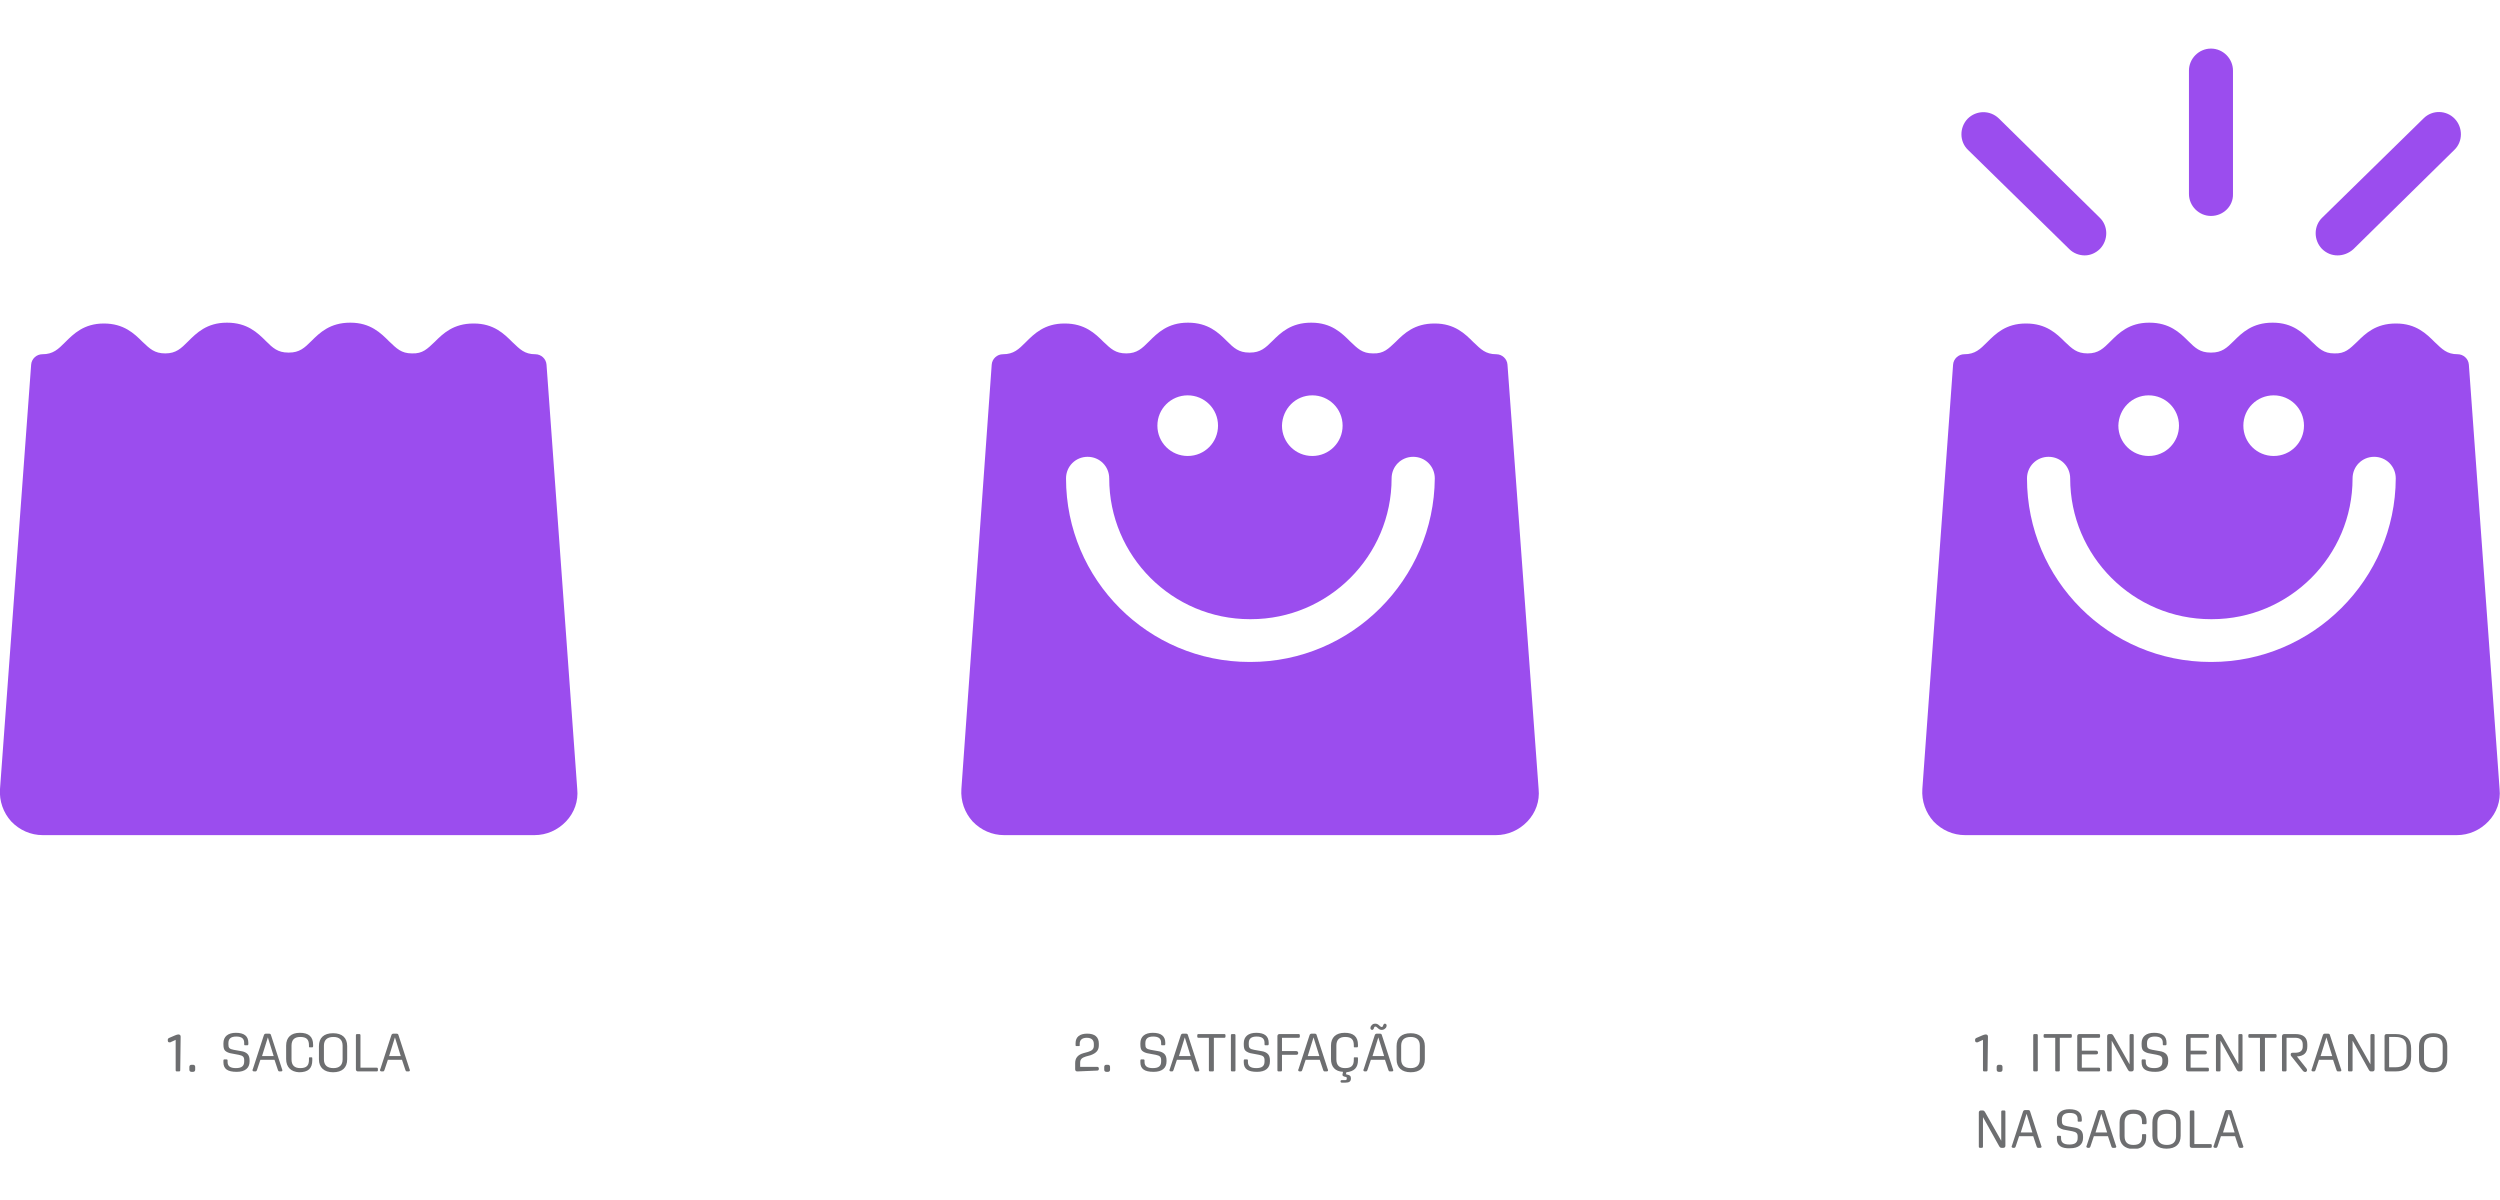 <svg xmlns="http://www.w3.org/2000/svg" xmlns:xlink="http://www.w3.org/1999/xlink" id="Layer_1" x="0px" y="0px" viewBox="0 0 602 289" style="enable-background:new 0 0 602 289;" xml:space="preserve"><style type="text/css">	.st0{clip-path:url(#SVGID_00000116947021921961064780000013660191431755530165_);}	.st1{fill:#6D6E70;}	.st2{fill:#9B4DEE;}</style><g>	<defs>		<rect id="SVGID_1_" y="11.7" width="602" height="264.9"></rect>	</defs>	<clipPath id="SVGID_00000116207089545373065610000012817479229873462149_">		<use xlink:href="#SVGID_1_" style="overflow:visible;"></use>	</clipPath>	<g style="clip-path:url(#SVGID_00000116207089545373065610000012817479229873462149_);">		<g>			<path class="st1" d="M43.4,257.7c0,0.2-0.1,0.3-0.3,0.3h-0.5c-0.2,0-0.3-0.1-0.3-0.3v-7.3l-1.1,0.5c-0.1,0.1-0.3,0.1-0.4,0.1     c-0.3,0-0.4-0.2-0.4-0.5v-0.1c0-0.2,0.1-0.4,0.4-0.5l1.4-0.6c0.3-0.1,0.5-0.2,0.7-0.2H43c0.3,0,0.5,0.2,0.5,0.5L43.4,257.7     L43.4,257.7z"></path>			<path class="st1" d="M45.6,256.9c0-0.3,0.2-0.5,0.5-0.5h0.4c0.3,0,0.5,0.2,0.5,0.5v0.7c0,0.3-0.2,0.5-0.5,0.5h-0.4     c-0.3,0-0.5-0.2-0.5-0.5V256.9z"></path>			<path class="st1" d="M53.8,255.8v-0.4c0-0.2,0.1-0.3,0.2-0.3h0.6c0.1,0,0.2,0.1,0.2,0.2v0.4c0,1,0.6,1.5,2,1.5s2-0.5,2-1.6v-0.3     c0-0.8-0.3-1.1-1.3-1.3l-1.6-0.3c-0.8-0.1-1.4-0.4-1.7-0.7c-0.3-0.3-0.4-0.8-0.4-1.5v-0.3c0-1.6,1.1-2.5,3-2.5c2,0,3,0.8,3,2.4     v0.3c0,0.2-0.1,0.3-0.2,0.3h-0.6c-0.2,0-0.2-0.1-0.2-0.3v-0.3c0-1-0.6-1.5-1.9-1.5c-1.3,0-1.9,0.5-1.9,1.6v0.3     c0,0.8,0.2,1.1,1.3,1.3l1.7,0.3c0.8,0.1,1.3,0.4,1.6,0.7c0.3,0.3,0.5,0.8,0.5,1.5v0.3c0,1.6-1.1,2.5-3.1,2.5     C54.8,258.1,53.8,257.4,53.8,255.8z"></path>			<path class="st1" d="M61.2,258c-0.2,0-0.4-0.1-0.4-0.3c0-0.1,0-0.1,0.1-0.3l2.6-8c0.1-0.4,0.3-0.5,0.6-0.5h0.6     c0.4,0,0.5,0.1,0.6,0.5l2.6,8c0.1,0.2,0.1,0.3,0.1,0.3c0,0.2-0.1,0.3-0.4,0.3h-0.3c-0.2,0-0.3-0.1-0.4-0.4l-0.8-2.4h-3.4     l-0.8,2.4c-0.1,0.3-0.2,0.4-0.4,0.4H61.2z M64.5,249.8l-1.4,4.5h2.8L64.5,249.8z"></path>			<path class="st1" d="M68.9,255v-3.2c0-2,1.2-3.1,3.3-3.1c2.1,0,3.2,0.9,3.2,2.9v0.3c0,0.2-0.1,0.3-0.2,0.3h-0.6     c-0.2,0-0.2-0.1-0.2-0.2v-0.3c0-1.4-0.6-2-2.1-2c-1.4,0-2.1,0.7-2.1,2.1v3.3c0,1.4,0.7,2.1,2.1,2.1c1.5,0,2.1-0.6,2.1-2v-0.4     c0-0.2,0.1-0.2,0.2-0.2H75c0.2,0,0.2,0.1,0.2,0.3v0.4c0,2-1,2.9-3.2,2.9C70.1,258.1,68.9,257,68.9,255z"></path>			<path class="st1" d="M83.6,251.9v3.2c0,2-1.2,3.1-3.4,3.1c-2.1,0-3.4-1.1-3.4-3.1v-3.2c0-2,1.2-3.1,3.4-3.1     C82.4,248.8,83.6,249.9,83.6,251.9z M78,255.1c0,1.4,0.8,2.1,2.3,2.1c1.4,0,2.2-0.7,2.2-2.1v-3.3c0-1.4-0.8-2.1-2.2-2.1     c-1.5,0-2.3,0.7-2.3,2.1V255.1z"></path>			<path class="st1" d="M86.2,258c-0.3,0-0.5-0.2-0.5-0.5v-8.2c0-0.2,0.1-0.3,0.3-0.3h0.5c0.2,0,0.3,0.1,0.3,0.3v7.8h3.9     c0.2,0,0.3,0.1,0.3,0.3v0.3c0,0.2-0.1,0.3-0.3,0.3L86.2,258L86.2,258z"></path>			<path class="st1" d="M91.9,258c-0.2,0-0.4-0.1-0.4-0.3c0-0.1,0-0.1,0.1-0.3l2.6-8c0.1-0.4,0.3-0.5,0.6-0.5h0.6     c0.4,0,0.5,0.1,0.6,0.5l2.6,8c0.1,0.2,0.1,0.3,0.1,0.3c0,0.2-0.1,0.3-0.4,0.3H98c-0.2,0-0.3-0.1-0.4-0.4l-0.8-2.4h-3.4l-0.8,2.4     c-0.1,0.3-0.2,0.4-0.4,0.4H91.9z M95.1,249.8l-1.4,4.5h2.8L95.1,249.8z"></path>		</g>		<g>			<path class="st1" d="M259.4,258c-0.3,0-0.5-0.2-0.5-0.5V256c0-1.2,0.6-2,2-2.4l1.1-0.3c1-0.3,1.4-0.7,1.4-1.5v-0.4     c0-1-0.6-1.5-1.7-1.5c-1.1,0-1.7,0.5-1.7,1.4v0.4c0,0.2-0.1,0.2-0.2,0.2h-0.6c-0.2,0-0.2-0.1-0.2-0.3v-0.4c0-1.5,1-2.3,2.8-2.3     c1.8,0,2.8,0.8,2.8,2.4v0.4c0,1.2-0.6,1.9-2,2.4l-1.1,0.3c-1,0.3-1.4,0.7-1.4,1.5v1h4.1c0.3,0,0.4,0.2,0.4,0.4v0.1     c0,0.3-0.2,0.4-0.4,0.4L259.4,258L259.4,258z"></path>			<path class="st1" d="M265.9,256.9c0-0.3,0.2-0.5,0.5-0.5h0.4c0.3,0,0.5,0.2,0.5,0.5v0.7c0,0.3-0.2,0.5-0.5,0.5h-0.4     c-0.3,0-0.5-0.2-0.5-0.5V256.9z"></path>			<path class="st1" d="M274.6,255.8v-0.4c0-0.2,0.1-0.3,0.2-0.3h0.6c0.1,0,0.2,0.1,0.2,0.2v0.4c0,1,0.6,1.5,2,1.5     c1.4,0,2-0.5,2-1.6v-0.3c0-0.8-0.3-1.1-1.3-1.3l-1.6-0.3c-0.8-0.1-1.4-0.4-1.7-0.7c-0.3-0.3-0.4-0.8-0.4-1.5v-0.3     c0-1.6,1.1-2.5,3-2.5c2,0,3,0.8,3,2.4v0.3c0,0.2-0.1,0.3-0.2,0.3h-0.6c-0.2,0-0.2-0.1-0.2-0.3v-0.3c0-1-0.6-1.5-1.9-1.5     c-1.3,0-1.9,0.5-1.9,1.6v0.3c0,0.8,0.2,1.1,1.3,1.3l1.7,0.3c0.8,0.1,1.3,0.4,1.6,0.7c0.3,0.3,0.5,0.8,0.5,1.5v0.3     c0,1.6-1.1,2.5-3.1,2.5C275.6,258.1,274.6,257.4,274.6,255.8z"></path>			<path class="st1" d="M282,258c-0.2,0-0.4-0.1-0.4-0.3c0-0.1,0-0.1,0.1-0.3l2.6-8c0.1-0.4,0.3-0.5,0.6-0.5h0.6     c0.4,0,0.5,0.1,0.6,0.5l2.6,8c0.1,0.2,0.1,0.3,0.1,0.3c0,0.2-0.1,0.3-0.4,0.3h-0.4c-0.2,0-0.3-0.1-0.4-0.4l-0.8-2.4h-3.4     l-0.8,2.4c-0.1,0.3-0.2,0.4-0.4,0.4H282z M285.3,249.8l-1.4,4.5h2.8L285.3,249.8z"></path>			<path class="st1" d="M291.4,258c-0.2,0-0.3-0.1-0.3-0.3v-7.8h-2.5c-0.2,0-0.3-0.1-0.3-0.3v-0.3c0-0.2,0.1-0.3,0.3-0.3h6.2     c0.2,0,0.3,0.1,0.3,0.3v0.3c0,0.2-0.1,0.3-0.3,0.3h-2.5v7.8c0,0.2-0.1,0.3-0.3,0.3H291.4z"></path>			<path class="st1" d="M296.7,258c-0.2,0-0.3-0.1-0.3-0.3v-8.4c0-0.2,0.1-0.3,0.3-0.3h0.5c0.2,0,0.3,0.1,0.3,0.3v8.4     c0,0.2-0.1,0.3-0.3,0.3H296.7z"></path>			<path class="st1" d="M299.5,255.8v-0.4c0-0.2,0.1-0.3,0.2-0.3h0.6c0.1,0,0.2,0.1,0.2,0.2v0.4c0,1,0.6,1.5,2,1.5     c1.4,0,2-0.5,2-1.6v-0.3c0-0.8-0.3-1.1-1.3-1.3l-1.6-0.3c-0.8-0.1-1.4-0.4-1.7-0.7c-0.3-0.3-0.4-0.8-0.4-1.5v-0.3     c0-1.6,1.1-2.5,3-2.5c2,0,3,0.8,3,2.4v0.3c0,0.2-0.1,0.3-0.2,0.3h-0.6c-0.2,0-0.2-0.1-0.2-0.3v-0.3c0-1-0.6-1.5-1.9-1.5     c-1.3,0-1.9,0.5-1.9,1.6v0.3c0,0.8,0.2,1.1,1.3,1.3l1.7,0.3c0.8,0.1,1.3,0.4,1.6,0.7c0.3,0.3,0.5,0.8,0.5,1.5v0.3     c0,1.6-1.1,2.5-3.1,2.5C300.5,258.1,299.5,257.4,299.5,255.8z"></path>			<path class="st1" d="M307.9,258c-0.2,0-0.3-0.1-0.3-0.3v-8.2c0-0.3,0.2-0.5,0.5-0.5h4.6c0.2,0,0.3,0.1,0.3,0.3v0.3     c0,0.2-0.1,0.3-0.3,0.3h-4v3.2h3.4c0.3,0,0.5,0.2,0.5,0.4v0.1c0,0.3-0.2,0.4-0.5,0.4h-3.4v3.7c0,0.2-0.1,0.3-0.3,0.3L307.9,258     L307.9,258z"></path>			<path class="st1" d="M313,258c-0.2,0-0.4-0.1-0.4-0.3c0-0.1,0-0.1,0.1-0.3l2.6-8c0.1-0.4,0.3-0.5,0.6-0.5h0.6     c0.4,0,0.5,0.1,0.6,0.5l2.6,8c0.1,0.2,0.1,0.3,0.1,0.3c0,0.2-0.1,0.3-0.4,0.3h-0.4c-0.2,0-0.3-0.1-0.4-0.4l-0.8-2.4h-3.4     l-0.8,2.4c-0.1,0.3-0.2,0.4-0.4,0.4H313z M316.3,249.8l-1.4,4.5h2.8L316.3,249.8z"></path>			<path class="st1" d="M325.3,259.7c0,0.7-0.4,1-1.3,1h-0.9c-0.2,0-0.3-0.1-0.3-0.3c0-0.2,0.1-0.3,0.3-0.3h0.8     c0.3,0,0.4-0.1,0.4-0.4v-0.1c0-0.2-0.1-0.3-0.4-0.3l-0.3-0.1c-0.3-0.1-0.4-0.3-0.3-0.6l0.1-0.5c-1.9-0.1-2.9-1.2-2.9-3.1v-3.2     c0-2,1.2-3.1,3.3-3.1c2.1,0,3.2,0.9,3.2,2.9v0.3c0,0.2-0.1,0.3-0.2,0.3h-0.6c-0.2,0-0.2-0.1-0.2-0.2v-0.3c0-1.4-0.6-2-2.1-2     c-1.4,0-2.1,0.7-2.1,2.1v3.3c0,1.4,0.7,2.1,2.1,2.1c1.5,0,2.1-0.6,2.1-2v-0.4c0-0.2,0.1-0.2,0.2-0.2h0.6c0.2,0,0.2,0.1,0.2,0.3     v0.4c0,1.8-0.9,2.7-2.8,2.9l-0.1,0.5l0.1,0C325.1,258.9,325.3,259.1,325.3,259.7L325.3,259.7z"></path>			<path class="st1" d="M328.7,258c-0.2,0-0.4-0.1-0.4-0.3c0-0.1,0-0.1,0.1-0.3l2.6-8c0.1-0.4,0.3-0.5,0.6-0.5h0.6     c0.4,0,0.5,0.1,0.6,0.5l2.6,8c0.1,0.2,0.1,0.3,0.1,0.3c0,0.2-0.1,0.3-0.4,0.3h-0.4c-0.2,0-0.3-0.1-0.4-0.4l-0.8-2.4h-3.4     l-0.8,2.4c-0.1,0.3-0.2,0.4-0.4,0.4H328.7z M331.2,246.5c0.3,0,0.6,0.1,1,0.5c0.3,0.3,0.4,0.3,0.5,0.3c0.2,0,0.3-0.1,0.4-0.5     c0.1-0.2,0.2-0.3,0.4-0.3c0.2,0,0.4,0.2,0.4,0.4c0,0.3-0.1,0.6-0.4,0.8c-0.2,0.2-0.5,0.3-0.8,0.3c-0.3,0-0.6-0.1-1-0.5     c-0.3-0.3-0.4-0.3-0.5-0.3c-0.2,0-0.3,0.1-0.4,0.5c-0.1,0.2-0.2,0.3-0.4,0.3c-0.2,0-0.4-0.2-0.4-0.4c0-0.3,0.1-0.6,0.4-0.8     C330.5,246.6,330.8,246.5,331.2,246.5z M331.9,249.8l-1.4,4.5h2.8L331.9,249.8z"></path>			<path class="st1" d="M343.1,251.9v3.2c0,2-1.2,3.1-3.4,3.1c-2.1,0-3.4-1.1-3.4-3.1v-3.2c0-2,1.2-3.1,3.4-3.1     C341.8,248.8,343.1,249.9,343.1,251.9z M337.4,255.1c0,1.4,0.8,2.1,2.3,2.1c1.4,0,2.2-0.7,2.2-2.1v-3.3c0-1.4-0.8-2.1-2.2-2.1     c-1.5,0-2.3,0.7-2.3,2.1V255.1z"></path>		</g>		<g>			<path class="st1" d="M478.6,257.7c0,0.2-0.1,0.3-0.3,0.3h-0.5c-0.2,0-0.3-0.1-0.3-0.3v-7.3l-1.1,0.5c-0.1,0.1-0.3,0.1-0.4,0.1     c-0.3,0-0.4-0.2-0.4-0.5v-0.1c0-0.2,0.1-0.4,0.4-0.5l1.4-0.6c0.3-0.1,0.5-0.2,0.7-0.2h0.1c0.3,0,0.5,0.2,0.5,0.5L478.6,257.7     L478.6,257.7z"></path>			<path class="st1" d="M480.8,256.9c0-0.3,0.2-0.5,0.5-0.5h0.4c0.3,0,0.5,0.2,0.5,0.5v0.7c0,0.3-0.2,0.5-0.5,0.5h-0.4     c-0.3,0-0.5-0.2-0.5-0.5V256.9z"></path>			<path class="st1" d="M489.9,258c-0.2,0-0.3-0.1-0.3-0.3v-8.4c0-0.2,0.1-0.3,0.3-0.3h0.5c0.2,0,0.3,0.1,0.3,0.3v8.4     c0,0.2-0.1,0.3-0.3,0.3H489.9z"></path>			<path class="st1" d="M495.2,258c-0.2,0-0.3-0.1-0.3-0.3v-7.8h-2.5c-0.2,0-0.3-0.1-0.3-0.3v-0.3c0-0.2,0.1-0.3,0.3-0.3h6.2     c0.2,0,0.3,0.1,0.3,0.3v0.3c0,0.2-0.1,0.3-0.3,0.3H496v7.8c0,0.2-0.1,0.3-0.3,0.3H495.2z"></path>			<path class="st1" d="M500.7,258c-0.3,0-0.5-0.2-0.5-0.5v-8c0-0.3,0.2-0.5,0.5-0.5h4.7c0.2,0,0.3,0.1,0.3,0.3v0.3     c0,0.2-0.1,0.3-0.3,0.3h-4.1v3.1h3.4c0.3,0,0.5,0.2,0.5,0.4v0.1c0,0.3-0.2,0.4-0.5,0.4h-3.4v3.2h4.1c0.2,0,0.3,0.1,0.3,0.3v0.3     c0,0.2-0.1,0.3-0.3,0.3L500.7,258L500.7,258z"></path>			<path class="st1" d="M507.7,258c-0.2,0-0.3-0.1-0.3-0.3v-8.2c0-0.3,0.2-0.5,0.5-0.5h0.4c0.3,0,0.4,0.1,0.6,0.4l3.9,6.9v-7     c0-0.2,0.1-0.3,0.3-0.3h0.4c0.2,0,0.3,0.1,0.3,0.3v8.2c0,0.3-0.2,0.5-0.5,0.5h-0.3c-0.3,0-0.4-0.1-0.6-0.4l-3.9-7v7.1     c0,0.2-0.1,0.3-0.3,0.3H507.7z"></path>			<path class="st1" d="M515.7,255.8v-0.4c0-0.2,0.1-0.3,0.2-0.3h0.6c0.1,0,0.2,0.1,0.2,0.2v0.4c0,1,0.6,1.5,2,1.5     c1.4,0,2-0.5,2-1.6v-0.3c0-0.8-0.3-1.1-1.3-1.3l-1.6-0.3c-0.8-0.1-1.4-0.4-1.7-0.7c-0.3-0.3-0.4-0.8-0.4-1.5v-0.3     c0-1.6,1.1-2.5,3-2.5c2,0,3,0.8,3,2.4v0.3c0,0.2-0.1,0.3-0.2,0.3H521c-0.2,0-0.2-0.1-0.2-0.3v-0.3c0-1-0.6-1.5-1.9-1.5     c-1.3,0-1.9,0.5-1.9,1.6v0.3c0,0.8,0.2,1.1,1.3,1.3l1.7,0.3c0.8,0.1,1.3,0.4,1.6,0.7c0.3,0.3,0.5,0.8,0.5,1.5v0.3     c0,1.6-1.1,2.5-3.1,2.5C516.7,258.1,515.7,257.4,515.7,255.8z"></path>			<path class="st1" d="M526.9,258c-0.3,0-0.5-0.2-0.5-0.5v-8c0-0.3,0.2-0.5,0.5-0.5h4.7c0.2,0,0.3,0.1,0.3,0.3v0.3     c0,0.2-0.1,0.3-0.3,0.3h-4.1v3.1h3.4c0.3,0,0.5,0.2,0.5,0.4v0.1c0,0.3-0.2,0.4-0.5,0.4h-3.4v3.2h4.1c0.2,0,0.3,0.1,0.3,0.3v0.3     c0,0.2-0.1,0.3-0.3,0.3L526.9,258L526.9,258z"></path>			<path class="st1" d="M533.9,258c-0.2,0-0.3-0.1-0.3-0.3v-8.2c0-0.3,0.2-0.5,0.5-0.5h0.4c0.3,0,0.4,0.1,0.6,0.4l3.9,6.9v-7     c0-0.2,0.1-0.3,0.3-0.3h0.4c0.2,0,0.3,0.1,0.3,0.3v8.2c0,0.3-0.2,0.5-0.5,0.5h-0.3c-0.3,0-0.4-0.1-0.6-0.4l-3.9-7v7.1     c0,0.2-0.1,0.3-0.3,0.3H533.9z"></path>			<path class="st1" d="M544.5,258c-0.2,0-0.3-0.1-0.3-0.3v-7.8h-2.5c-0.2,0-0.3-0.1-0.3-0.3v-0.3c0-0.2,0.1-0.3,0.3-0.3h6.2     c0.2,0,0.3,0.1,0.3,0.3v0.3c0,0.2-0.1,0.3-0.3,0.3h-2.5v7.8c0,0.2-0.1,0.3-0.3,0.3H544.5z"></path>			<path class="st1" d="M554.5,257.8l-2.7-3.4c-0.2-0.2-0.2-0.4-0.2-0.5v0c0-0.3,0.2-0.4,0.5-0.4h0.6c1.2,0,1.8-0.5,1.8-1.5v-0.5     c0-1-0.6-1.6-1.8-1.6h-2.1v7.8c0,0.2-0.1,0.3-0.3,0.3h-0.5c-0.2,0-0.3-0.1-0.3-0.3v-8.1c0-0.4,0.2-0.6,0.6-0.6h2.6     c1.9,0,2.9,0.8,2.9,2.5v0.5c0,1.5-0.8,2.3-2.5,2.4l2.3,2.9c0.2,0.3,0.2,0.6-0.1,0.8C555.1,258.2,554.7,258.1,554.5,257.8z"></path>			<path class="st1" d="M557,258c-0.2,0-0.4-0.1-0.4-0.3c0-0.1,0-0.1,0.1-0.3l2.6-8c0.1-0.4,0.3-0.5,0.6-0.5h0.6     c0.4,0,0.5,0.1,0.6,0.5l2.6,8c0.1,0.2,0.1,0.3,0.1,0.3c0,0.2-0.1,0.3-0.4,0.3h-0.4c-0.2,0-0.3-0.1-0.4-0.4l-0.8-2.4h-3.4     l-0.8,2.4c-0.1,0.3-0.2,0.4-0.4,0.4H557z M560.2,249.8l-1.4,4.5h2.8L560.2,249.8z"></path>			<path class="st1" d="M565.7,258c-0.2,0-0.3-0.1-0.3-0.3v-8.2c0-0.3,0.2-0.5,0.5-0.5h0.4c0.3,0,0.4,0.1,0.6,0.4l3.9,6.9v-7     c0-0.2,0.1-0.3,0.3-0.3h0.4c0.2,0,0.3,0.1,0.3,0.3v8.2c0,0.3-0.2,0.5-0.5,0.5H571c-0.3,0-0.4-0.1-0.6-0.4l-3.9-7v7.1     c0,0.2-0.1,0.3-0.3,0.3H565.7z"></path>			<path class="st1" d="M574.7,258c-0.3,0-0.5-0.2-0.5-0.5v-8c0-0.3,0.2-0.5,0.5-0.5h2.1c2.6,0,3.8,1.2,3.8,3.5v2     c0,2.4-1.3,3.5-3.8,3.5H574.7z M575.3,249.8v7.2h1.5c1.9,0,2.7-0.8,2.7-2.6v-2.1c0-1.8-0.8-2.6-2.7-2.6H575.3z"></path>			<path class="st1" d="M589.3,251.9v3.2c0,2-1.2,3.1-3.4,3.1c-2.1,0-3.4-1.1-3.4-3.1v-3.2c0-2,1.2-3.1,3.4-3.1     C588.1,248.8,589.3,249.9,589.3,251.9z M583.7,255.1c0,1.4,0.8,2.1,2.3,2.1c1.4,0,2.2-0.7,2.2-2.1v-3.3c0-1.4-0.8-2.1-2.2-2.1     c-1.5,0-2.3,0.7-2.3,2.1V255.1z"></path>			<path class="st1" d="M476.8,276.4c-0.2,0-0.3-0.1-0.3-0.3v-8.2c0-0.3,0.2-0.5,0.5-0.5h0.4c0.3,0,0.4,0.1,0.6,0.4l3.9,6.9v-7     c0-0.2,0.1-0.3,0.3-0.3h0.4c0.2,0,0.3,0.1,0.3,0.3v8.2c0,0.3-0.2,0.5-0.5,0.5H482c-0.3,0-0.4-0.1-0.6-0.4l-3.9-7v7.1     c0,0.2-0.1,0.3-0.3,0.3H476.8z"></path>			<path class="st1" d="M484.8,276.4c-0.2,0-0.4-0.1-0.4-0.3c0-0.1,0-0.1,0.1-0.3l2.6-8c0.1-0.4,0.3-0.5,0.6-0.5h0.6     c0.4,0,0.5,0.1,0.6,0.5l2.6,8c0.1,0.2,0.1,0.3,0.1,0.3c0,0.2-0.1,0.3-0.4,0.3h-0.4c-0.2,0-0.3-0.1-0.4-0.4l-0.8-2.4h-3.4     l-0.8,2.4c-0.1,0.3-0.2,0.4-0.4,0.4H484.8z M488,268.2l-1.4,4.5h2.8L488,268.2z"></path>			<path class="st1" d="M495.3,274.2v-0.4c0-0.2,0.1-0.3,0.2-0.3h0.6c0.1,0,0.2,0.1,0.2,0.2v0.4c0,1,0.6,1.5,2,1.5     c1.4,0,2-0.5,2-1.6v-0.3c0-0.8-0.3-1.1-1.3-1.3l-1.6-0.3c-0.8-0.1-1.4-0.4-1.7-0.7s-0.4-0.8-0.4-1.5v-0.3c0-1.6,1.1-2.5,3-2.5     c2,0,3,0.8,3,2.4v0.3c0,0.2-0.1,0.3-0.2,0.3h-0.6c-0.2,0-0.2-0.1-0.2-0.3v-0.3c0-1-0.6-1.5-1.9-1.5c-1.3,0-1.9,0.5-1.9,1.6v0.3     c0,0.8,0.2,1.1,1.3,1.3l1.7,0.3c0.8,0.1,1.3,0.4,1.6,0.7c0.3,0.3,0.5,0.8,0.5,1.5v0.3c0,1.6-1.1,2.5-3.1,2.5     C496.3,276.6,495.3,275.8,495.3,274.2z"></path>			<path class="st1" d="M502.8,276.4c-0.2,0-0.4-0.1-0.4-0.3c0-0.1,0-0.1,0.1-0.3l2.6-8c0.1-0.4,0.3-0.5,0.6-0.5h0.6     c0.4,0,0.5,0.1,0.6,0.5l2.6,8c0.1,0.2,0.1,0.3,0.1,0.3c0,0.2-0.1,0.3-0.4,0.3h-0.4c-0.2,0-0.3-0.1-0.4-0.4l-0.8-2.4h-3.4     l-0.8,2.4c-0.1,0.3-0.2,0.4-0.4,0.4H502.8z M506,268.2l-1.4,4.5h2.8L506,268.2z"></path>			<path class="st1" d="M510.4,273.5v-3.2c0-2,1.2-3.1,3.3-3.1c2.1,0,3.2,0.9,3.2,2.9v0.3c0,0.2-0.1,0.3-0.2,0.3H516     c-0.2,0-0.2-0.1-0.2-0.2v-0.3c0-1.4-0.6-2-2.1-2c-1.4,0-2.1,0.7-2.1,2.1v3.3c0,1.4,0.7,2.1,2.1,2.1c1.5,0,2.1-0.6,2.1-2v-0.4     c0-0.2,0.1-0.2,0.2-0.2h0.6c0.2,0,0.2,0.1,0.2,0.3v0.4c0,2-1,2.9-3.2,2.9C511.6,276.6,510.4,275.5,510.4,273.5z"></path>			<path class="st1" d="M525.1,270.3v3.2c0,2-1.2,3.1-3.4,3.1c-2.1,0-3.4-1.1-3.4-3.1v-3.2c0-2,1.2-3.1,3.4-3.1     C523.9,267.3,525.1,268.4,525.1,270.3z M519.5,273.6c0,1.4,0.8,2.1,2.3,2.1c1.4,0,2.2-0.7,2.2-2.1v-3.3c0-1.4-0.8-2.1-2.2-2.1     c-1.5,0-2.3,0.7-2.3,2.1V273.6z"></path>			<path class="st1" d="M527.8,276.4c-0.3,0-0.5-0.2-0.5-0.5v-8.2c0-0.2,0.1-0.3,0.3-0.3h0.5c0.2,0,0.3,0.1,0.3,0.3v7.8h3.9     c0.2,0,0.3,0.1,0.3,0.3v0.3c0,0.2-0.1,0.3-0.3,0.3L527.8,276.4L527.8,276.4z"></path>			<path class="st1" d="M533.4,276.4c-0.2,0-0.4-0.1-0.4-0.3c0-0.1,0-0.1,0.1-0.3l2.6-8c0.1-0.4,0.3-0.5,0.6-0.5h0.6     c0.4,0,0.5,0.1,0.6,0.5l2.6,8c0.1,0.2,0.1,0.3,0.1,0.3c0,0.2-0.1,0.3-0.4,0.3h-0.4c-0.2,0-0.3-0.1-0.4-0.4l-0.8-2.4h-3.4     l-0.8,2.4c-0.1,0.3-0.2,0.4-0.4,0.4H533.4z M536.7,268.2l-1.4,4.5h2.8L536.7,268.2z"></path>		</g>		<path class="st2" d="M131.6,87.8c-0.1-1.4-1.3-2.5-2.7-2.5c-2.6,0-3.7-1.2-5.5-2.9c-2-2-4.5-4.5-9.3-4.5H114    c-4.8,0-7.3,2.4-9.3,4.4c-1.8,1.7-2.9,2.9-5.5,2.8c-2.6,0-3.7-1.2-5.5-2.9c-2-2-4.5-4.5-9.3-4.5h-0.1c-4.8,0-7.3,2.4-9.3,4.4    c-1.7,1.7-2.9,2.8-5.4,2.8c0,0,0,0-0.1,0s0,0,0,0c0,0,0,0,0,0c0,0,0,0-0.1,0c-2.5,0-3.7-1.1-5.4-2.8c-2-2-4.5-4.4-9.3-4.4h-0.1    c-4.8,0-7.3,2.5-9.3,4.5c-1.7,1.7-2.9,2.9-5.5,2.9c-2.6,0-3.7-1.1-5.5-2.8c-2-2-4.5-4.4-9.3-4.4H25c-4.8,0-7.3,2.5-9.3,4.5    c-1.7,1.7-2.9,2.9-5.5,2.9c-1.4,0-2.6,1.1-2.7,2.5L0,190c-0.2,2.9,0.8,5.7,2.7,7.8c2,2.1,4.7,3.3,7.6,3.3h59.2h59.2    c2.9,0,5.6-1.2,7.6-3.3c2-2.1,3-4.9,2.7-7.8L131.6,87.8z"></path>		<path class="st2" d="M363,87.8c-0.1-1.4-1.3-2.5-2.7-2.5c-2.6,0-3.7-1.2-5.5-2.9c-2-2-4.5-4.5-9.3-4.5h-0.1    c-4.8,0-7.3,2.4-9.3,4.4c-1.8,1.7-2.9,2.9-5.5,2.8c-2.6,0-3.7-1.2-5.5-2.9c-2-2-4.5-4.5-9.3-4.5h-0.1c-4.8,0-7.3,2.4-9.3,4.4    c-1.7,1.7-2.9,2.8-5.4,2.8c0,0,0,0-0.1,0s0,0,0,0c0,0,0,0,0,0s0,0-0.1,0c-2.5,0-3.7-1.1-5.4-2.8c-2-2-4.5-4.4-9.3-4.4h-0.1    c-4.8,0-7.3,2.5-9.3,4.5c-1.7,1.7-2.9,2.9-5.5,2.9c-2.6,0-3.7-1.1-5.5-2.8c-2-2-4.5-4.4-9.3-4.4h-0.1c-4.8,0-7.3,2.5-9.3,4.5    c-1.7,1.7-2.9,2.9-5.5,2.9c-1.4,0-2.6,1.1-2.7,2.5L231.5,190c-0.2,2.9,0.8,5.7,2.7,7.8c2,2.1,4.7,3.3,7.6,3.3H301h59.2    c2.9,0,5.6-1.2,7.6-3.3c2-2.1,3-4.9,2.7-7.8L363,87.8z M316,95.2c4,0,7.3,3.2,7.3,7.3c0,4-3.2,7.3-7.3,7.3c-4,0-7.3-3.2-7.3-7.3    C308.8,98.4,312,95.2,316,95.2z M286,95.2c4,0,7.3,3.2,7.3,7.3c0,4-3.2,7.3-7.3,7.3c-4,0-7.3-3.2-7.3-7.3    C278.7,98.4,282,95.2,286,95.2z M301.1,159.4C301.1,159.4,301,159.4,301.1,159.4c-0.1,0-0.2,0-0.2,0c-24.4,0-44.2-19.8-44.2-44.2    c0-2.9,2.3-5.2,5.2-5.2c2.9,0,5.2,2.3,5.2,5.2c0,18.7,15.2,33.9,33.9,33.9c0,0,0.1,0,0.1,0c0,0,0.1,0,0.1,0    c18.7,0,33.9-15.2,33.9-33.9c0-2.9,2.3-5.2,5.2-5.2c2.9,0,5.2,2.3,5.2,5.2C345.3,139.5,325.5,159.4,301.1,159.4z"></path>		<path class="st2" d="M562.9,61.5c-1.4,0-2.7-0.5-3.8-1.6c-2-2.1-2-5.5,0.1-7.5l24.4-23.9c2.1-2.1,5.5-2,7.5,0.1    c2,2.1,2,5.5-0.1,7.5l-24.3,23.9C565.6,61,564.2,61.5,562.9,61.5z"></path>		<path class="st2" d="M532.4,52c-2.9,0-5.3-2.4-5.3-5.3V17c0-2.9,2.4-5.3,5.3-5.3c2.9,0,5.3,2.4,5.3,5.3v29.7    C537.8,49.6,535.4,52,532.4,52z"></path>		<path class="st2" d="M502,61.5c-1.3,0-2.7-0.5-3.7-1.5l-24.4-23.9c-2.1-2-2.1-5.4-0.1-7.5c2.1-2.1,5.4-2.1,7.5-0.1l24.3,23.9    c2.1,2,2.1,5.4,0.1,7.5C504.7,60.9,503.4,61.5,502,61.5z"></path>		<path class="st2" d="M594.5,87.8c-0.1-1.4-1.3-2.5-2.7-2.5c-2.6,0-3.7-1.2-5.5-2.9c-2-2-4.5-4.5-9.3-4.5h-0.1    c-4.8,0-7.3,2.4-9.3,4.4c-1.8,1.7-2.9,2.9-5.5,2.8c-2.6,0-3.7-1.2-5.5-2.9c-2-2-4.5-4.5-9.3-4.5h-0.1c-4.8,0-7.3,2.4-9.3,4.4    c-1.7,1.7-2.9,2.8-5.4,2.8c0,0,0,0-0.1,0c0,0,0,0,0,0c0,0,0,0,0,0s0,0-0.1,0c-2.5,0-3.7-1.1-5.4-2.8c-2-2-4.5-4.4-9.3-4.4h-0.1    c-4.8,0-7.3,2.5-9.3,4.5c-1.7,1.7-2.9,2.9-5.5,2.9c-2.6,0-3.7-1.1-5.5-2.8c-2-2-4.5-4.4-9.3-4.4h-0.1c-4.8,0-7.3,2.5-9.3,4.5    c-1.7,1.7-2.9,2.9-5.5,2.9c-1.4,0-2.6,1.1-2.7,2.5L462.9,190c-0.2,2.9,0.8,5.7,2.7,7.8c2,2.1,4.7,3.3,7.6,3.3h59.2h59.2    c2.9,0,5.6-1.2,7.6-3.3c2-2.1,3-4.9,2.7-7.8L594.5,87.8z M547.5,95.2c4,0,7.3,3.2,7.3,7.3c0,4-3.2,7.3-7.3,7.3    c-4,0-7.3-3.2-7.3-7.3C540.2,98.4,543.5,95.2,547.5,95.2z M517.4,95.2c4,0,7.3,3.2,7.3,7.3c0,4-3.2,7.3-7.3,7.3    c-4,0-7.3-3.2-7.3-7.3C510.2,98.4,513.4,95.2,517.4,95.2z M532.5,159.4C532.5,159.4,532.5,159.4,532.5,159.4c-0.1,0-0.2,0-0.2,0    c-24.4,0-44.2-19.8-44.2-44.2c0-2.9,2.3-5.2,5.2-5.2s5.2,2.3,5.2,5.2c0,18.7,15.2,33.9,33.9,33.9c0,0,0.1,0,0.1,0c0,0,0.1,0,0.1,0    c18.7,0,33.9-15.2,33.9-33.9c0-2.9,2.3-5.2,5.2-5.2c2.9,0,5.2,2.3,5.2,5.2C576.8,139.5,556.9,159.4,532.5,159.4z"></path>	</g></g></svg>